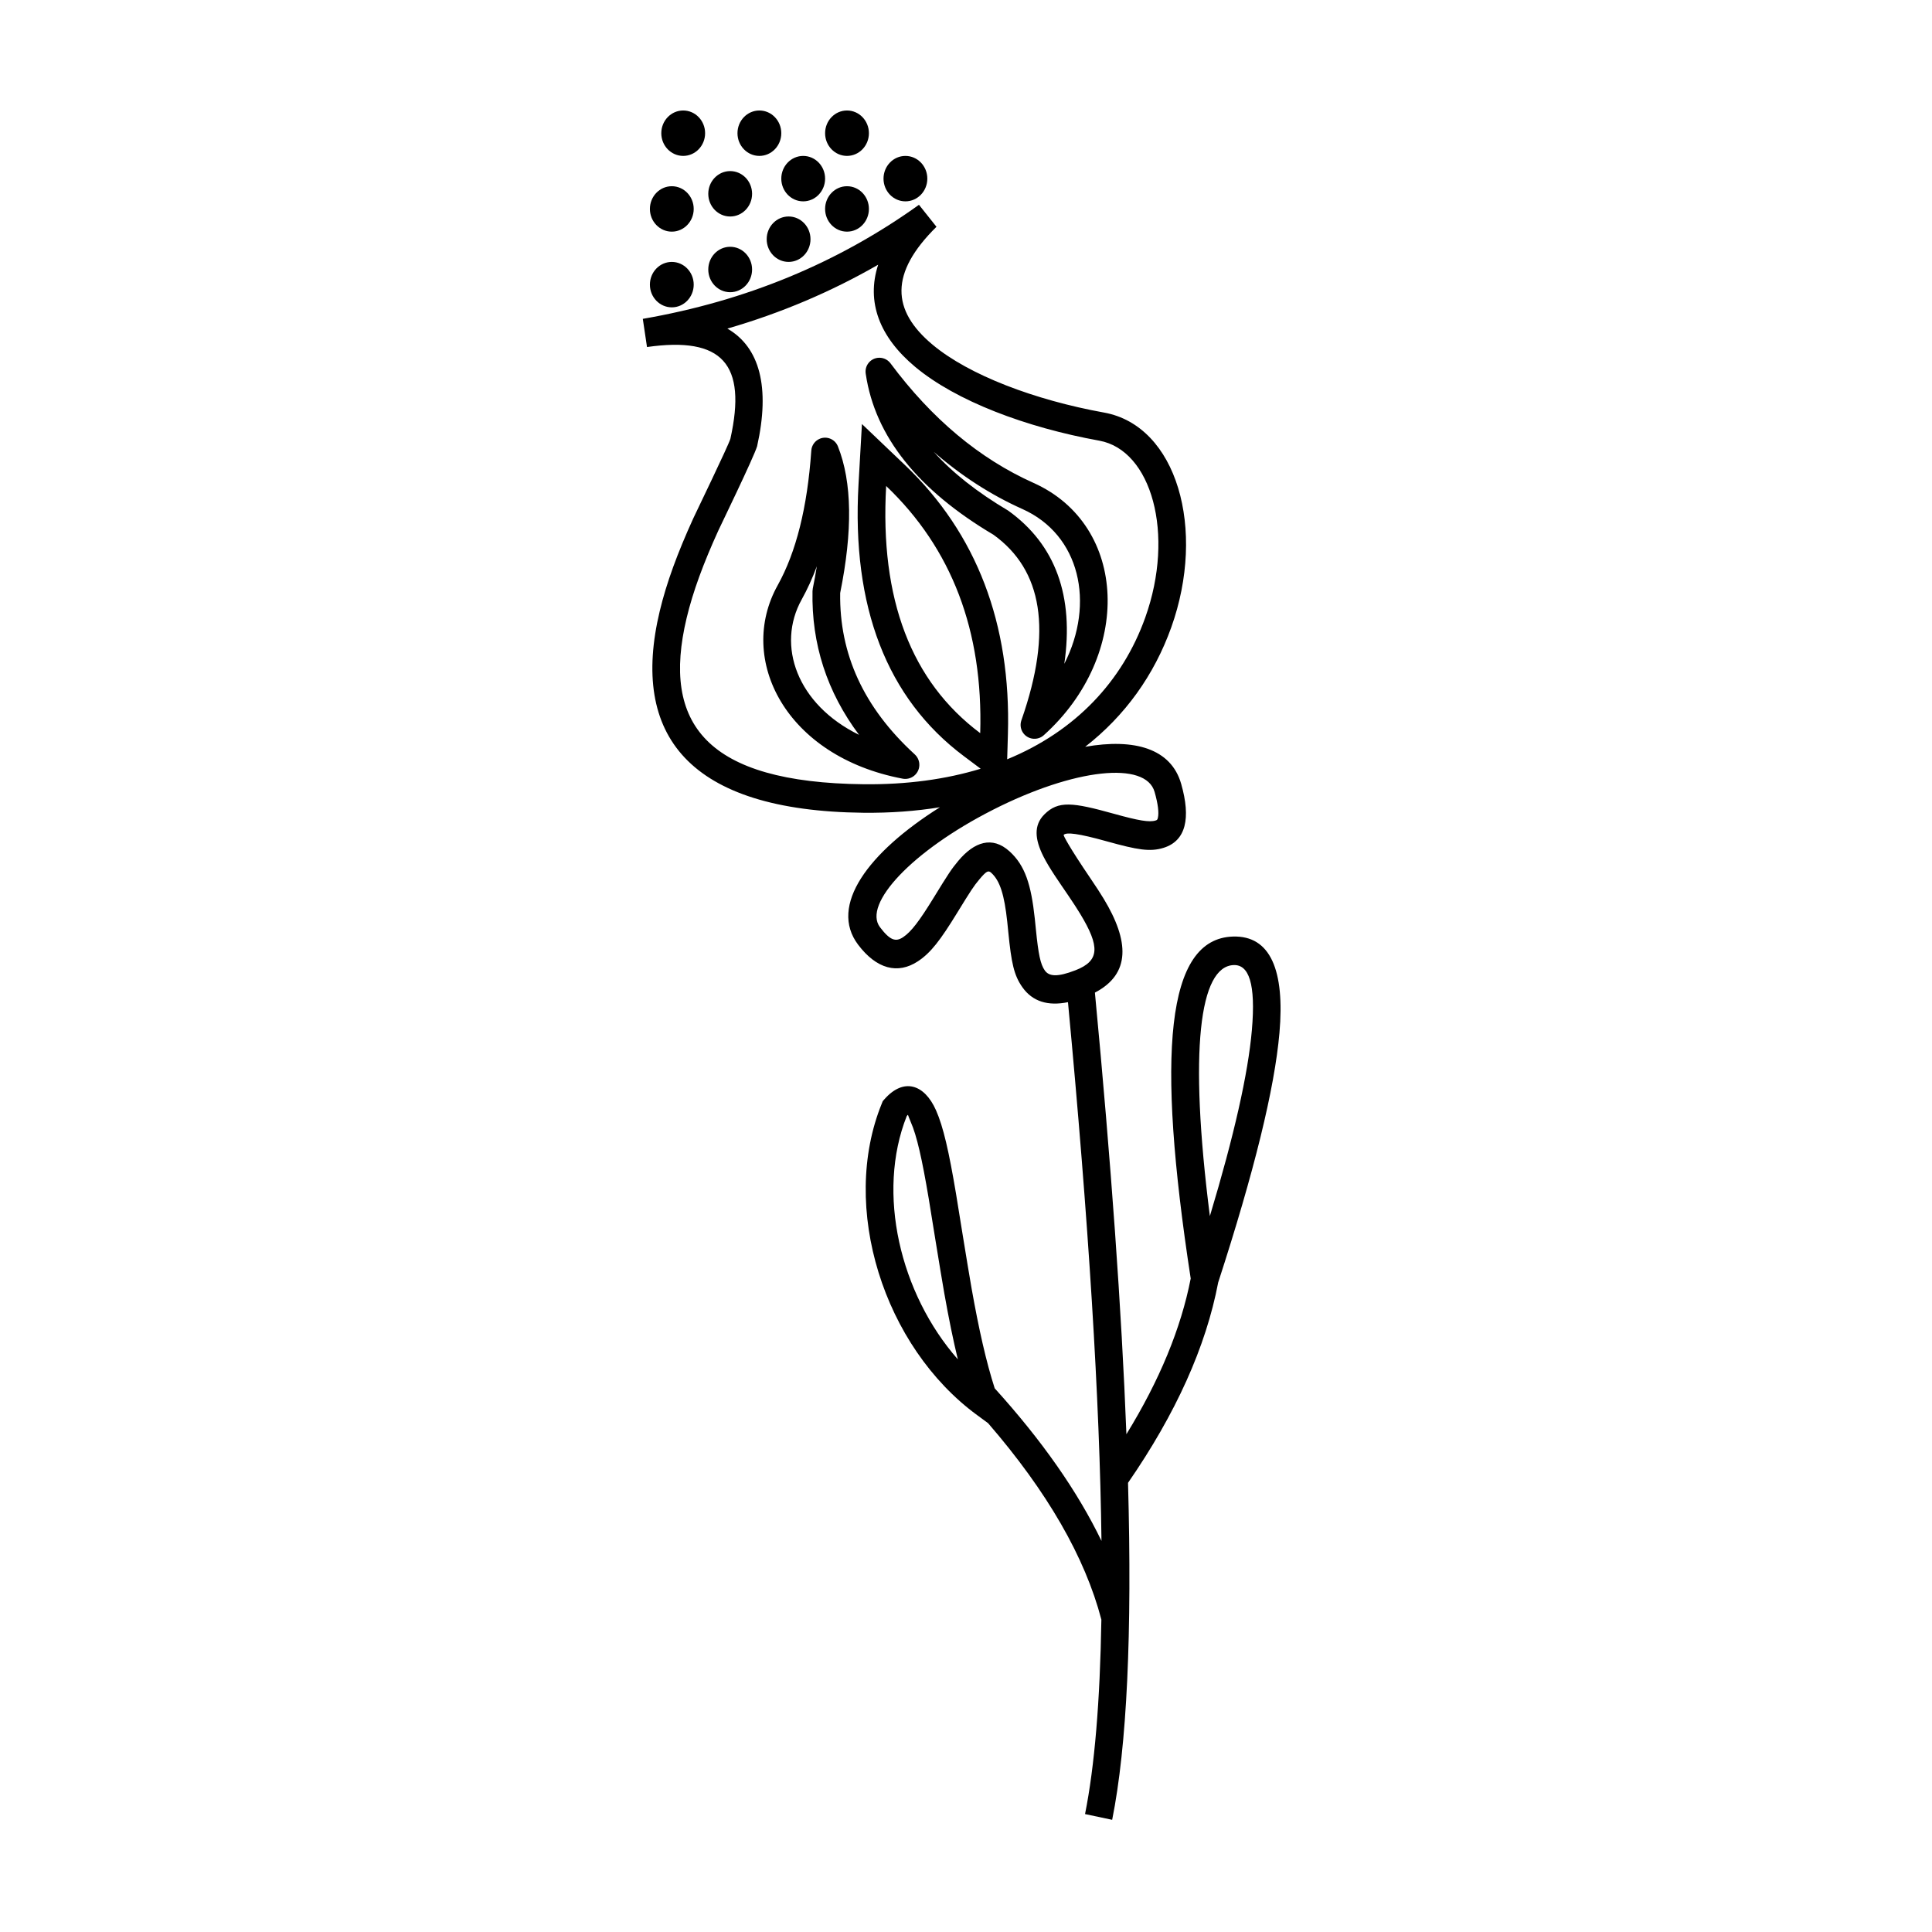 <?xml version="1.0" encoding="UTF-8"?>
<!-- Uploaded to: ICON Repo, www.iconrepo.com, Generator: ICON Repo Mixer Tools -->
<svg fill="#000000" width="800px" height="800px" version="1.1" viewBox="144 144 512 512" xmlns="http://www.w3.org/2000/svg">
 <g>
  <path d="m405.85 521.15-2.894-2.125c-24.77-18.148-36.484-55.105-25.254-82.617l0.238-0.594 0.418-0.473c5.082-5.805 10.613-4.066 13.695 2.891 1.93 4.356 3.426 10.926 5.305 22.125 0.156 0.926 3.129 19.5 4.137 25.156 1.926 10.832 3.852 19.367 6.113 26.402 12.5 13.801 21.941 27.277 28.297 40.441-0.449-37.145-3.406-84.754-8.879-142.77-5.34 1.082-9.383-0.184-12.047-3.914-2.285-3.199-2.957-6.512-3.766-14.648-0.164-1.664-0.199-2.023-0.281-2.766-0.77-7.102-1.91-10.855-4.254-12.969-0.746-0.676-1.238-0.512-3.16 1.789-1.492 1.777-2.219 2.906-5.91 8.914-4.367 7.106-6.906 10.492-10.336 12.754-5.363 3.539-10.992 2.047-15.859-4.391-7.816-10.332 2.66-24.457 21.676-36.426-6.367 1.035-13.145 1.539-20.312 1.461-46.324-0.504-61.789-20.555-53.949-53.391 1.82-7.625 4.769-15.551 8.883-24.59 0.719-1.582 9.215-19.074 9.848-21.117 4.434-19.879-2.16-27.164-22.094-24.324l-1.113-7.469c27.305-4.727 51.688-14.801 73.184-30.227l4.641 5.828c-12.441 12.281-11.945 22.133-1.02 31.258 9.668 8.066 27.047 14.652 45.445 17.98 19.297 3.496 27.113 30.875 17.793 56.934-4.516 12.621-12.234 23.41-22.809 31.637 13.043-2.289 22.758 0.453 25.438 9.816 2.609 9.121 1.262 15.098-4.637 16.949-3.59 1.129-6.918 0.559-15.047-1.703l-0.156-0.043c-7.402-2.059-10.547-2.43-11.297-1.684-0.129 0.129 1.332 3.039 7.188 11.668 1.418 2.086 2.449 3.668 3.402 5.238 6.801 11.227 7.215 19.938-2.312 24.902 4.293 45.238 7.078 84.238 8.348 117.03 8.789-14.293 14.461-28.047 17.039-41.258-9.195-59.844-6.496-90.07 11.191-90.629 10.004-0.316 13.762 9.074 12.328 25.516-1.293 14.809-6.703 36.816-16.234 66.148-3.25 17.07-11.23 34.766-23.895 53.105 1.105 40.008-0.289 69.758-4.203 89.305l-7.188-1.523c2.527-12.629 3.969-29.809 4.328-51.531-4.332-16.543-14.324-33.91-30.027-52.066zm5.062-175.93c18.098-7.43 30.555-20.684 36.59-37.562 7.949-22.219 1.625-44.379-12.172-46.875-19.52-3.535-37.98-10.527-48.797-19.559-9.473-7.906-13.02-17.211-9.812-27.074-12.492 7.191-25.812 12.836-39.957 16.93 8.566 4.945 11.379 15.512 7.875 31.188-0.914 3.004-9.867 21.434-10.281 22.348-3.926 8.625-6.715 16.121-8.402 23.188-6.699 28.062 5.266 43.574 46.898 44.027 11.512 0.125 21.883-1.32 31.031-4.109l-4.434-3.32c-20.465-15.324-29.781-39.625-27.938-72.051l0.906-15.98 11.41 10.879c19 18.117 28.133 42.062 27.277 71.27zm-44.855-82.922c3.773 9.488 3.918 22.422 0.598 38.852-0.246 16.191 6.242 30.34 19.656 42.668l0.117 0.109c0.953 0.875 1.383 2.18 1.145 3.449-0.383 2.027-2.34 3.363-4.371 2.977-30.93-5.844-44.062-31.59-33.098-51.27 4.863-8.734 7.856-20.605 8.895-35.625l0.004-0.062c0.098-1.402 0.992-2.625 2.301-3.148 1.879-0.746 4.008 0.172 4.754 2.051zm-6.656 37.648c0.41-2.019 0.766-3.977 1.066-5.867-1.168 3.156-2.5 6.074-3.996 8.766-6.801 12.207-1.238 27.848 15.188 35.895-8.492-11.344-12.633-24.074-12.336-38.098zm19.441-27.156c-1.707 30.02 6.648 51.812 24.926 65.5 0.797-27.086-7.527-48.91-24.926-65.5zm-5.398-29.641-0.02-0.141c-0.301-2.004 1.082-3.867 3.082-4.164 1.336-0.199 2.672 0.352 3.481 1.434 10.988 14.75 23.613 25.293 37.898 31.691 25.145 11.262 26.285 45.695 2.719 66.875-1.512 1.355-3.836 1.23-5.195-0.277-0.895-1-1.176-2.406-0.734-3.672l0.062-0.176c8.246-23.629 5.523-39.676-7.469-49.016-19.965-11.828-31.363-26.008-33.824-42.555zm37.754 36.18c12.57 9.02 17.457 22.707 14.855 40.59 8.176-16.09 4.18-34.18-11.098-41.02-8.371-3.75-16.199-8.801-23.48-15.137 4.91 5.484 11.465 10.668 19.723 15.566zm-4.102 79.301c-21.449 10.895-34.5 24.992-29.891 31.082 2.68 3.543 4.176 3.941 6.102 2.668 2.168-1.43 4.352-4.336 8.098-10.43 3.957-6.441 4.711-7.609 6.547-9.805 4.242-5.074 9.016-6.652 13.566-2.543 4.184 3.777 5.746 8.914 6.711 17.816 0.082 0.773 0.121 1.141 0.289 2.832 0.656 6.598 1.203 9.301 2.375 10.941 1.102 1.543 3.231 1.836 8.121-0.062 6.453-2.504 6.504-6.281 1.23-14.984-0.871-1.434-1.84-2.922-3.188-4.906-0.402-0.59-1.793-2.625-1.797-2.633-0.719-1.051-1.246-1.84-1.746-2.598-1.301-1.977-2.258-3.574-3-5.047-2.262-4.496-2.641-8.262 0.273-11.156 3.668-3.644 7.418-3.203 18.309-0.176l0.156 0.043c6.465 1.797 9.336 2.293 10.988 1.773 0.414-0.129 0.5-0.223 0.621-0.758 0.289-1.273 0.055-3.551-0.883-6.828-2.344-8.199-21.102-6.293-42.883 4.769zm68.66 58.406c1.094-12.531-0.859-17.41-4.793-17.285-9.082 0.289-11.945 22.453-6.332 66.527 6.418-21.312 10.125-37.75 11.125-49.242zm-81.484 69.836c-1.02-5.734-4-24.359-4.148-25.23-1.766-10.527-3.176-16.723-4.75-20.273-0.883-1.996-0.621-2.238-1.09-1.57-8.051 20.348-1.785 46.984 13.559 64.449-1.246-5.121-2.41-10.855-3.57-17.375z"/>
  <path d="m343.31 215.42c0 3.324-2.598 6.019-5.805 6.019-3.203 0-5.805-2.695-5.805-6.019s2.602-6.019 5.805-6.019c3.207 0 5.805 2.695 5.805 6.019"/>
  <path d="m327.84 219.43c0 3.324-2.602 6.019-5.805 6.019-3.207 0-5.805-2.695-5.805-6.019 0-3.324 2.598-6.019 5.805-6.019 3.203 0 5.805 2.695 5.805 6.019"/>
  <path d="m327.84 199.37c0 3.324-2.602 6.019-5.805 6.019-3.207 0-5.805-2.695-5.805-6.019 0-3.324 2.598-6.019 5.805-6.019 3.203 0 5.805 2.695 5.805 6.019"/>
  <path d="m343.31 195.36c0 3.324-2.598 6.016-5.805 6.016-3.203 0-5.805-2.691-5.805-6.016s2.602-6.019 5.805-6.019c3.207 0 5.805 2.695 5.805 6.019"/>
  <path d="m358.79 207.39c0 3.324-2.598 6.019-5.805 6.019s-5.805-2.695-5.805-6.019 2.598-6.019 5.805-6.019 5.805 2.695 5.805 6.019"/>
  <path d="m362.66 191.34c0 3.324-2.602 6.019-5.805 6.019-3.207 0-5.805-2.695-5.805-6.019 0-3.324 2.598-6.019 5.805-6.019 3.203 0 5.805 2.695 5.805 6.019"/>
  <path d="m374.27 199.37c0 3.324-2.602 6.019-5.805 6.019-3.207 0-5.805-2.695-5.805-6.019 0-3.324 2.598-6.019 5.805-6.019 3.203 0 5.805 2.695 5.805 6.019"/>
  <path d="m389.75 191.34c0 3.324-2.598 6.019-5.805 6.019-3.203 0-5.805-2.695-5.805-6.019 0-3.324 2.602-6.019 5.805-6.019 3.207 0 5.805 2.695 5.805 6.019"/>
  <path d="m374.27 179.3c0 3.324-2.602 6.016-5.805 6.016-3.207 0-5.805-2.691-5.805-6.016 0-3.324 2.598-6.019 5.805-6.019 3.203 0 5.805 2.695 5.805 6.019"/>
  <path d="m351.05 179.3c0 3.324-2.602 6.016-5.805 6.016-3.207 0-5.805-2.691-5.805-6.016 0-3.324 2.598-6.019 5.805-6.019 3.203 0 5.805 2.695 5.805 6.019"/>
  <path d="m330.86 179.3c0 3.324-2.602 6.016-5.805 6.016-3.207 0-5.805-2.691-5.805-6.016 0-3.324 2.598-6.019 5.805-6.019 3.203 0 5.805 2.695 5.805 6.019"/>
 </g>
</svg>